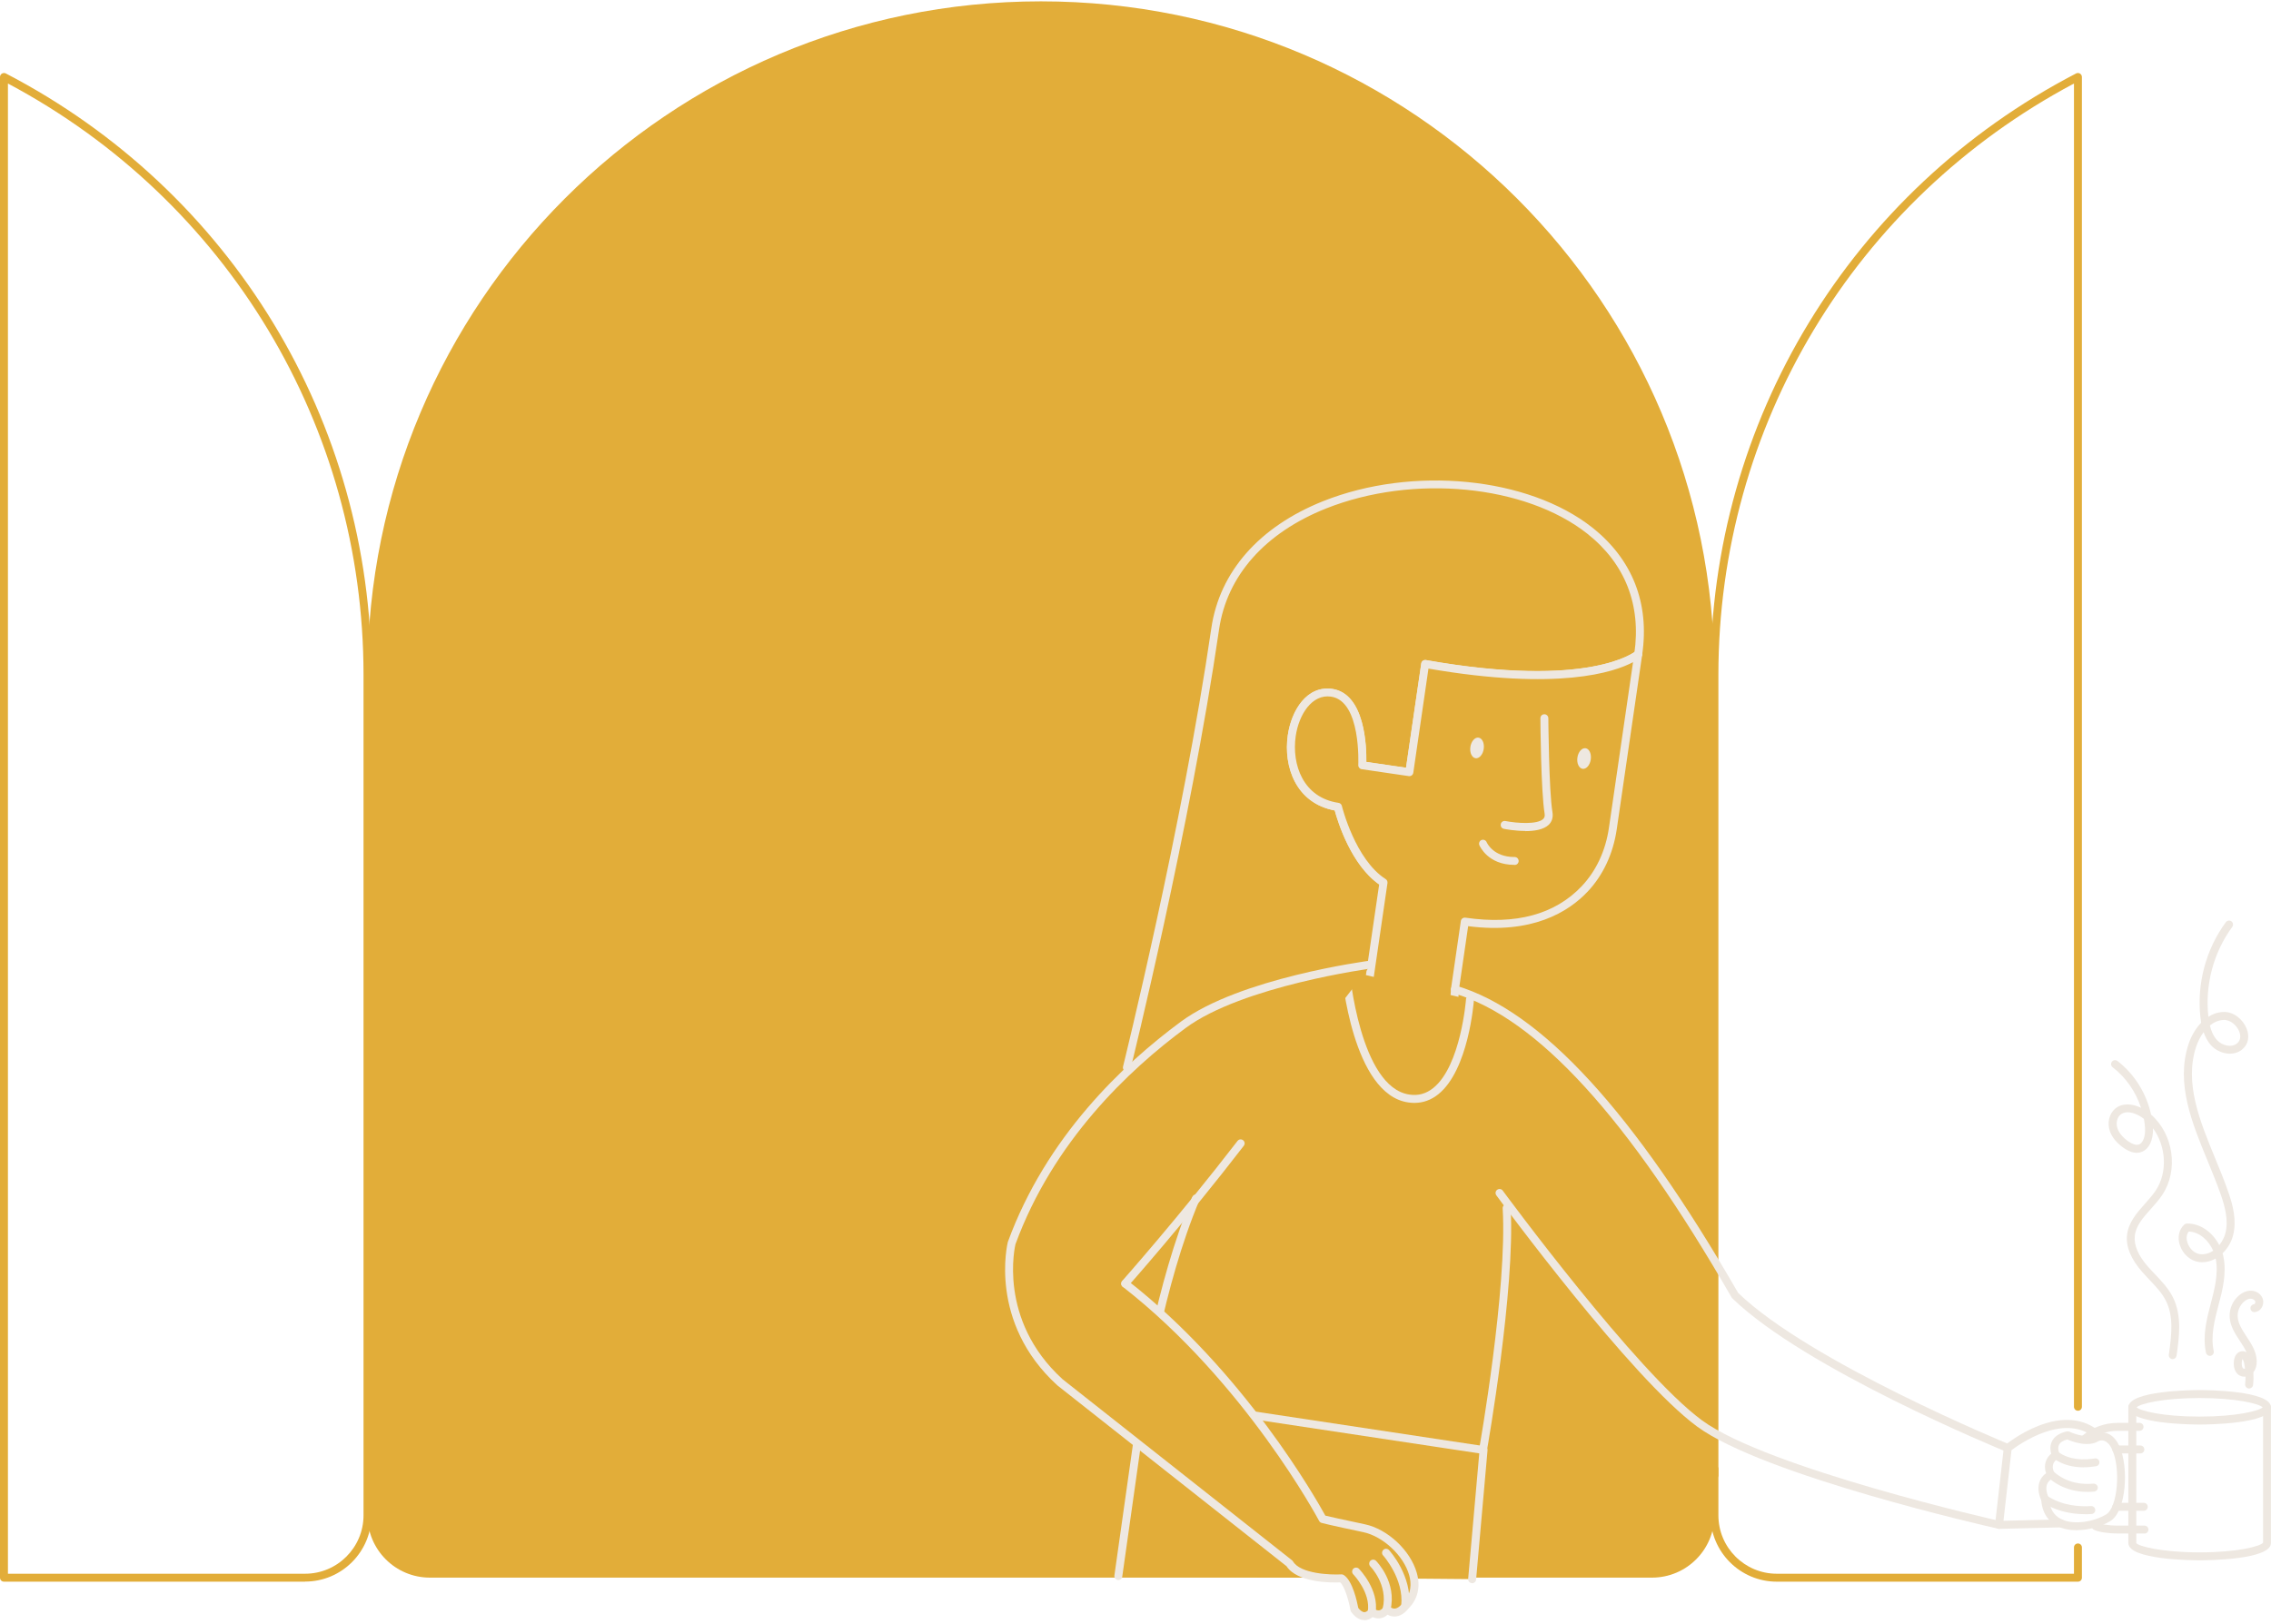 <?xml version="1.0" encoding="UTF-8"?> <svg xmlns="http://www.w3.org/2000/svg" width="495" height="354" viewBox="0 0 495 354" fill="none"><path d="M226.893 0.293C145.823 0.293 80.101 66.03 80.101 147.119V330.31C80.101 337.821 86.192 343.914 93.702 343.914H360.083C367.593 343.914 373.684 337.821 373.684 330.31V147.119C373.684 66.03 307.963 0.293 226.893 0.293Z" fill="#E2AD39"></path><path d="M243.73 343.569L249.215 304.885L323.346 316.083L320.855 344.244" fill="#E2AD39"></path><path d="M320.855 345.109C320.855 345.109 320.803 345.109 320.785 345.109C320.301 345.074 319.955 344.641 320.007 344.174L322.429 316.827L249.959 305.888L244.612 343.707C244.543 344.174 244.11 344.503 243.643 344.434C243.176 344.364 242.847 343.932 242.899 343.447L248.367 304.78C248.402 304.555 248.523 304.348 248.713 304.209C248.904 304.071 249.129 304.019 249.354 304.053L323.502 315.252C323.952 315.321 324.281 315.736 324.229 316.186L321.737 344.347C321.703 344.797 321.322 345.143 320.872 345.143L320.855 345.109Z" fill="#EEE8E1"></path><path d="M66.5 344.796H0.865C0.381 344.796 0 344.415 0 343.93V16.787C0 16.493 0.156 16.198 0.415 16.043C0.675 15.887 1.004 15.87 1.263 16.008C50.425 41.555 80.966 91.801 80.966 147.118V330.309C80.966 338.288 74.477 344.778 66.5 344.778V344.796ZM1.73 343.065H66.5C73.526 343.065 79.236 337.353 79.236 330.326V147.135C79.236 92.926 49.577 43.667 1.73 18.206V343.048V343.065Z" fill="#E2AD39"></path><path d="M452.92 344.797H387.286C379.308 344.797 372.819 338.306 372.819 330.327V320.219C372.819 319.734 373.2 319.354 373.684 319.354C374.169 319.354 374.55 319.734 374.55 320.219V330.327C374.55 337.354 380.26 343.066 387.286 343.066H452.055V337.337C452.055 336.852 452.436 336.471 452.92 336.471C453.405 336.471 453.786 336.852 453.786 337.337V343.931C453.786 344.416 453.405 344.797 452.92 344.797Z" fill="#E2AD39"></path><path d="M373.684 322.468C373.2 322.468 372.819 322.087 372.819 321.603V147.118C372.819 91.801 403.361 41.555 452.522 16.008C452.782 15.87 453.111 15.887 453.37 16.043C453.63 16.198 453.786 16.475 453.786 16.787V306.666C453.786 307.15 453.405 307.531 452.92 307.531C452.436 307.531 452.055 307.15 452.055 306.666V18.206C404.209 43.649 374.55 92.926 374.55 147.118V321.603C374.55 322.087 374.169 322.468 373.684 322.468Z" fill="#E2AD39"></path><path d="M249.077 305.057C249.077 305.057 252.538 280.462 260.653 261.232Z" fill="#E2AD39"></path><path d="M249.077 305.922C249.077 305.922 248.99 305.922 248.956 305.922C248.488 305.853 248.16 305.42 248.212 304.953C248.246 304.711 251.794 280.029 259.857 260.921C260.048 260.488 260.55 260.28 260.982 260.454C261.415 260.644 261.622 261.146 261.449 261.596C253.472 280.497 249.959 304.953 249.925 305.195C249.855 305.628 249.492 305.94 249.077 305.94V305.922Z" fill="#EEE8E1"></path><path d="M357.072 142.602C357.072 142.602 347.434 151.273 310.628 144.748L307.184 168.339L296.923 166.85C296.923 166.85 297.719 152.121 290.243 151.031C280.051 149.542 276.366 173.67 291.628 175.903C291.628 175.903 294.5 187.88 301.56 192.38" fill="#E2AD39"></path><path d="M301.56 193.246C301.405 193.246 301.232 193.194 301.093 193.107C294.639 188.988 291.611 179.14 290.936 176.664C282.491 175.107 279.705 167.128 280.709 160.239C281.505 154.821 284.862 149.387 290.382 150.165C297.563 151.221 297.875 162.887 297.823 166.089L306.475 167.353L309.797 144.61C309.832 144.384 309.953 144.177 310.143 144.038C310.334 143.9 310.576 143.848 310.801 143.883C346.569 150.217 356.432 142.031 356.519 141.944C356.882 141.632 357.418 141.667 357.73 142.013C358.041 142.377 358.024 142.913 357.661 143.225C357.263 143.588 347.451 151.966 311.355 145.735L308.05 168.443C308.015 168.668 307.894 168.876 307.703 169.014C307.513 169.153 307.288 169.205 307.063 169.17L296.802 167.664C296.352 167.595 296.04 167.214 296.058 166.764C296.058 166.626 296.715 152.814 290.122 151.844C285.987 151.239 283.114 155.721 282.422 160.447C281.522 166.678 284.049 173.878 291.766 175.003C292.112 175.055 292.407 175.314 292.476 175.661C292.51 175.782 295.366 187.361 302.028 191.619C302.426 191.878 302.547 192.415 302.287 192.813C302.114 193.073 301.837 193.211 301.56 193.211V193.246Z" fill="#EEE8E1"></path><path d="M298.255 215.089L301.56 192.38C294.5 187.88 291.628 175.903 291.628 175.903C276.366 173.67 280.051 149.542 290.244 151.031C297.702 152.121 296.923 166.85 296.923 166.85L307.184 168.339L310.628 144.748C347.451 151.273 357.072 142.602 357.072 142.602L351.535 180.611C350.826 185.509 348.801 190.182 345.392 193.765C340.841 198.576 332.881 202.886 319.263 200.896L317.1 215.677C317.1 215.677 316.39 235.495 307.236 234.162C298.082 232.83 298.238 215.071 298.238 215.071L298.255 215.089Z" fill="#E2AD39"></path><path d="M308.119 235.115C307.79 235.115 307.461 235.097 307.115 235.045C297.321 233.609 297.373 215.833 297.373 215.089C297.373 215.054 297.373 215.02 297.373 214.968L300.609 192.813C294.466 188.521 291.576 179.105 290.918 176.682C282.474 175.124 279.688 167.145 280.692 160.256C281.488 154.839 284.845 149.404 290.365 150.183C297.546 151.239 297.857 162.905 297.805 166.107L306.458 167.37L309.78 144.627C309.815 144.402 309.936 144.194 310.126 144.056C310.316 143.917 310.541 143.866 310.784 143.9C346.551 150.235 356.415 142.048 356.501 141.962C356.778 141.719 357.176 141.667 357.488 141.858C357.799 142.031 357.99 142.377 357.938 142.74L352.4 180.749C351.622 186.08 349.424 190.806 346.032 194.388C341.827 198.837 333.902 203.7 320.007 201.9L317.982 215.833C317.982 216.283 317.446 229.195 312.168 233.609C310.974 234.613 309.624 235.115 308.136 235.115H308.119ZM299.121 215.141C299.121 216.214 299.311 232.138 307.375 233.315C308.759 233.522 309.953 233.176 311.043 232.276C315.75 228.347 316.252 215.799 316.252 215.66L318.415 200.775C318.484 200.308 318.917 199.979 319.401 200.048C330.407 201.658 338.938 199.339 344.769 193.177C347.901 189.854 349.96 185.475 350.687 180.49L355.948 144.35C351.864 146.514 339.751 150.65 311.355 145.752L308.05 168.461C308.015 168.686 307.894 168.893 307.703 169.032C307.513 169.17 307.288 169.222 307.063 169.188L296.802 167.682C296.352 167.612 296.04 167.232 296.058 166.782C296.058 166.643 296.715 152.831 290.122 151.862C285.987 151.256 283.114 155.739 282.422 160.464C281.522 166.695 284.049 173.895 291.766 175.02C292.112 175.072 292.407 175.332 292.476 175.678C292.51 175.799 295.366 187.378 302.028 191.636C302.322 191.827 302.46 192.156 302.426 192.484L299.121 215.124V215.141Z" fill="#EEE8E1"></path><path d="M320.387 217.91C320.387 217.91 318.674 241.19 307.063 239.493C295.452 237.797 293.237 211.506 293.237 211.506" fill="#E2AD39"></path><path d="M308.257 240.428C307.825 240.428 307.392 240.393 306.942 240.324C294.795 238.559 292.476 212.648 292.389 211.541C292.355 211.056 292.701 210.641 293.185 210.606C293.652 210.571 294.085 210.917 294.12 211.402C294.137 211.662 296.404 237.036 307.202 238.611C309.157 238.905 310.853 238.42 312.41 237.174C318.397 232.362 319.54 217.962 319.54 217.823C319.574 217.339 319.989 216.975 320.474 217.027C320.958 217.062 321.305 217.477 321.27 217.962C321.218 218.585 320.076 233.262 313.5 238.541C311.926 239.805 310.178 240.428 308.274 240.428H308.257Z" fill="#EEE8E1"></path><path d="M336.636 156.533C336.636 156.533 336.74 172.457 337.536 177.165C338.332 181.873 327.984 179.813 327.984 179.813" fill="#E2AD39"></path><path d="M332.466 181.146C330.268 181.146 328.192 180.765 327.794 180.679C327.326 180.592 327.015 180.125 327.119 179.658C327.205 179.19 327.673 178.879 328.14 178.983C330.632 179.467 335.079 179.779 336.359 178.533C336.567 178.325 336.792 178.013 336.671 177.338C335.875 172.613 335.754 157.226 335.754 156.569C335.754 156.084 336.134 155.703 336.619 155.703C337.086 155.703 337.484 156.084 337.484 156.569C337.484 156.724 337.605 172.475 338.384 177.062C338.609 178.446 338.072 179.312 337.571 179.796C336.463 180.869 334.404 181.181 332.466 181.181V181.146Z" fill="#EEE8E1"></path><path d="M323.26 183.898C323.26 183.898 324.817 187.689 330.164 187.654Z" fill="#E2AD39"></path><path d="M330.095 188.537C324.281 188.537 322.533 184.418 322.447 184.245C322.274 183.795 322.481 183.293 322.914 183.12C323.346 182.946 323.848 183.154 324.039 183.587C324.091 183.725 325.475 186.824 330.078 186.824C330.095 186.824 330.13 186.824 330.147 186.824C330.614 186.824 331.012 187.204 331.012 187.689C331.012 188.174 330.632 188.554 330.147 188.554H330.078L330.095 188.537Z" fill="#EEE8E1"></path><path d="M245.616 233.574C245.616 233.574 245.478 233.574 245.408 233.557C244.941 233.435 244.664 232.968 244.785 232.501C244.906 231.981 257.712 180.282 264.028 136.942C265.827 124.636 274.479 114.804 288.409 109.249C307.876 101.494 333.089 103.97 347.053 114.995C355.809 121.918 359.581 131.507 357.938 142.723C357.868 143.19 357.436 143.502 356.951 143.45C356.484 143.38 356.155 142.948 356.224 142.463C357.765 131.888 354.217 122.853 345.98 116.345C332.466 105.666 307.998 103.312 289.049 110.841C275.708 116.155 267.437 125.501 265.723 137.167C259.39 180.611 246.585 232.38 246.447 232.899C246.343 233.297 245.997 233.557 245.616 233.557V233.574Z" fill="#EEE8E1"></path><path d="M435.72 333.269C435.72 333.269 435.599 333.269 435.53 333.252C433.453 332.784 384.5 321.69 369.929 310.993C355.411 300.314 327.344 262.184 326.15 260.574C325.873 260.193 325.942 259.64 326.34 259.363C326.721 259.086 327.274 259.155 327.551 259.553C327.846 259.951 356.64 299.085 370.95 309.609C385.226 320.097 435.391 331.469 435.893 331.573C436.36 331.677 436.654 332.144 436.551 332.611C436.464 333.009 436.101 333.286 435.703 333.286L435.72 333.269Z" fill="#EEE8E1"></path><path d="M298.861 210.26C298.861 210.26 270.672 213.981 257.885 223.414C248.852 230.078 229.644 245.967 220.508 270.943C220.508 270.943 216.13 287.749 231.011 301.319L281.072 340.816C283.305 344.572 292.407 344.053 292.407 344.053C294.241 345.212 295.21 350.872 295.21 350.872C297.286 353.728 298.982 351.409 298.982 351.409C301.111 352.811 302.218 350.786 302.218 350.786C304.398 352.707 306.25 350.076 306.25 350.076C311.891 344.728 304.623 334.654 297.234 333.097C289.846 331.556 288.236 331.106 288.236 331.106C288.236 331.106 272.351 300.99 245.218 279.804" fill="#E2AD39"></path><path d="M297.356 353.173C296.335 353.173 295.383 352.568 294.518 351.391C294.448 351.287 294.379 351.166 294.362 351.027C293.999 348.967 293.099 345.852 292.13 344.952C290.278 345.039 282.785 345.073 280.415 341.421L230.475 302.01C215.334 288.215 219.625 270.907 219.677 270.734C228.035 247.853 244.785 232.015 257.383 222.721C270.205 213.253 297.615 209.549 298.774 209.394C299.259 209.324 299.674 209.671 299.744 210.138C299.813 210.605 299.467 211.055 298.999 211.107C298.723 211.142 270.88 214.898 258.421 224.106C246.031 233.244 229.54 248.839 221.338 271.236C221.321 271.323 217.306 287.644 231.617 300.677L281.626 340.14C281.626 340.14 281.782 340.279 281.834 340.383C283.443 343.083 289.984 343.342 292.372 343.204C292.545 343.187 292.735 343.238 292.891 343.342C294.829 344.571 295.798 349.175 296.058 350.525C296.404 350.975 296.888 351.425 297.373 351.443C297.909 351.443 298.325 350.906 298.325 350.906C298.601 350.543 299.121 350.456 299.501 350.698C299.951 350.993 300.349 351.114 300.695 351.027C301.214 350.906 301.509 350.387 301.526 350.387C301.664 350.162 301.889 350.006 302.131 349.971C302.391 349.937 302.651 350.006 302.841 350.179C303.256 350.543 303.654 350.698 304.052 350.664C304.762 350.577 305.402 349.885 305.592 349.625C307.773 347.531 307.634 345.073 307.15 343.36C305.938 339.102 301.439 334.896 297.113 333.996C289.794 332.455 288.132 332.005 288.063 331.988C287.838 331.919 287.631 331.763 287.527 331.555C287.371 331.261 271.417 301.352 244.751 280.531C244.37 280.236 244.301 279.7 244.595 279.319C244.889 278.938 245.426 278.869 245.806 279.163C271.226 298.999 287.008 326.986 288.876 330.396C289.672 330.586 291.974 331.123 297.477 332.282C302.443 333.321 307.427 337.977 308.811 342.875C309.676 345.921 309.019 348.691 306.959 350.681C306.7 351.027 305.731 352.204 304.277 352.377C303.81 352.429 303.152 352.395 302.426 351.996C302.114 352.291 301.682 352.585 301.111 352.723C300.488 352.879 299.83 352.81 299.172 352.516C298.774 352.845 298.152 353.208 297.373 353.208L297.356 353.173Z" fill="#EEE8E1"></path><path d="M437.623 316.532C437.52 316.532 437.398 316.515 437.295 316.463C435.512 315.736 393.377 298.393 377.561 283.006C377.509 282.954 377.457 282.885 377.422 282.816C354.84 243.613 335.044 221.925 316.875 216.525C316.425 216.387 316.148 215.902 316.286 215.452C316.425 215.002 316.909 214.743 317.359 214.864C335.961 220.402 356.069 242.315 378.858 281.847C394.501 296.974 437.52 314.681 437.952 314.854C438.402 315.027 438.61 315.546 438.419 315.979C438.281 316.307 437.952 316.515 437.623 316.515V316.532Z" fill="#EEE8E1"></path><path d="M270.413 249.256C257.452 266.079 245.235 279.822 245.235 279.822Z" fill="#E2AD39"></path><path d="M245.235 280.687C245.028 280.687 244.82 280.618 244.664 280.462C244.301 280.151 244.284 279.597 244.595 279.233C244.716 279.095 256.95 265.318 269.738 248.719C270.032 248.338 270.569 248.269 270.949 248.563C271.33 248.857 271.399 249.394 271.105 249.775C258.283 266.425 245.997 280.255 245.875 280.393C245.702 280.583 245.46 280.687 245.235 280.687Z" fill="#EEE8E1"></path><path d="M328.399 263.361C329.438 281.12 323.277 315.875 323.277 315.875Z" fill="#E2AD39"></path><path d="M323.277 316.739C323.277 316.739 323.173 316.739 323.121 316.739C322.654 316.653 322.343 316.203 322.429 315.735C322.499 315.389 328.572 280.877 327.534 263.43C327.499 262.945 327.863 262.547 328.347 262.513C328.815 262.461 329.23 262.841 329.264 263.326C330.303 280.98 324.194 315.684 324.125 316.047C324.056 316.462 323.693 316.757 323.277 316.757V316.739Z" fill="#EEE8E1"></path><path d="M435.72 333.269C435.478 333.269 435.253 333.165 435.08 332.992C434.907 332.801 434.837 332.559 434.855 332.317L436.758 315.58C436.776 315.355 436.897 315.147 437.07 315.009C437.554 314.61 449.01 305.368 457.316 311.807C457.696 312.101 457.766 312.637 457.471 313.018C457.177 313.399 456.641 313.468 456.26 313.174C449.667 308.085 440.15 314.835 438.437 316.134L436.689 331.521L449.165 331.226C449.684 331.209 450.048 331.59 450.048 332.075C450.048 332.559 449.684 332.94 449.2 332.957L435.737 333.286H435.72V333.269Z" fill="#EEE8E1"></path><path d="M302.097 338.514C302.097 338.514 306.925 343.81 306.25 350.093Z" fill="#E2AD39"></path><path d="M306.267 350.94C306.267 350.94 306.198 350.94 306.181 350.94C305.713 350.888 305.367 350.456 305.419 349.988C306.042 344.19 301.526 339.136 301.474 339.084C301.145 338.738 301.18 338.184 301.526 337.855C301.872 337.526 302.426 337.561 302.754 337.907C302.962 338.132 307.842 343.567 307.132 350.161C307.081 350.611 306.717 350.94 306.267 350.94Z" fill="#EEE8E1"></path><path d="M299.311 340.834C299.311 340.834 303.602 345.144 302.235 350.786Z" fill="#E2AD39"></path><path d="M302.235 351.669C302.235 351.669 302.097 351.669 302.028 351.652C301.56 351.53 301.284 351.08 301.387 350.613C302.616 345.49 298.723 341.509 298.688 341.474C298.359 341.128 298.359 340.592 298.688 340.245C299.034 339.917 299.57 339.899 299.917 340.245C300.107 340.436 304.537 344.971 303.066 351.011C302.962 351.409 302.616 351.669 302.218 351.669H302.235Z" fill="#EEE8E1"></path><path d="M295.591 342.58C295.591 342.58 299.726 346.803 298.982 351.407Z" fill="#E2AD39"></path><path d="M298.999 352.274C298.999 352.274 298.913 352.274 298.861 352.274C298.394 352.204 298.065 351.754 298.134 351.287C298.792 347.168 295.002 343.239 294.968 343.204C294.639 342.858 294.639 342.321 294.968 341.975C295.314 341.646 295.85 341.646 296.196 341.975C296.369 342.166 300.626 346.562 299.83 351.547C299.761 351.979 299.397 352.274 298.982 352.274H298.999Z" fill="#EEE8E1"></path><path d="M323.402 163.257C323.583 162.018 323.078 160.919 322.274 160.801C321.47 160.684 320.672 161.593 320.492 162.833C320.311 164.072 320.816 165.171 321.62 165.289C322.424 165.406 323.222 164.496 323.402 163.257Z" fill="#EEE8E1"></path><path d="M346.732 165.566C346.912 164.327 346.407 163.227 345.604 163.11C344.8 162.993 344.002 163.902 343.821 165.141C343.64 166.38 344.145 167.48 344.949 167.597C345.753 167.714 346.551 166.805 346.732 165.566Z" fill="#EEE8E1"></path><path d="M479.448 340.14C477.856 340.14 463.909 340.036 463.909 336.384V306.77C463.909 306.285 464.289 305.904 464.774 305.904C465.258 305.904 465.639 306.285 465.639 306.77V336.384C466.054 337.042 471.055 338.409 479.448 338.409C487.84 338.409 492.841 337.042 493.274 336.28V306.77C493.256 306.285 493.637 305.904 494.122 305.904C494.606 305.904 494.987 306.285 494.987 306.77V336.384C494.987 340.036 481.04 340.14 479.448 340.14Z" fill="#EEE8E1"></path><path d="M479.448 310.543C477.856 310.543 463.909 310.439 463.909 306.787C463.909 303.135 477.856 303.031 479.448 303.031C481.04 303.031 494.987 303.135 494.987 306.787C494.987 310.439 481.04 310.543 479.448 310.543ZM465.708 306.787C466.504 307.566 471.419 308.812 479.448 308.812C487.477 308.812 492.409 307.566 493.187 306.787C492.391 306.008 487.477 304.762 479.448 304.762C471.419 304.762 466.487 306.008 465.708 306.787Z" fill="#EEE8E1"></path><path d="M467.421 334.29H461.607C459.461 334.29 457.333 333.961 456.399 333.477C455.966 333.252 455.81 332.732 456.035 332.317C456.26 331.884 456.779 331.728 457.195 331.953C457.679 332.196 459.409 332.577 461.607 332.577H467.421C467.906 332.577 468.287 332.957 468.287 333.442C468.287 333.927 467.906 334.307 467.421 334.307V334.29ZM467.266 329.34H461.296C460.811 329.34 460.43 328.959 460.43 328.475C460.43 327.99 460.811 327.609 461.296 327.609H467.266C467.75 327.609 468.131 327.99 468.131 328.475C468.131 328.959 467.75 329.34 467.266 329.34ZM466.522 316.843H461.296C460.811 316.843 460.43 316.463 460.43 315.978C460.43 315.493 460.811 315.113 461.296 315.113H466.522C467.006 315.113 467.387 315.493 467.387 315.978C467.387 316.463 467.006 316.843 466.522 316.843ZM454.46 314.472C454.218 314.472 453.959 314.368 453.786 314.161C453.474 313.797 453.526 313.243 453.907 312.949C456.07 311.149 458.804 310.18 461.607 310.18H466.348C466.833 310.18 467.214 310.56 467.214 311.045C467.214 311.53 466.833 311.911 466.348 311.911H461.607C459.202 311.911 456.866 312.759 455.014 314.282C454.858 314.42 454.651 314.489 454.46 314.489V314.472Z" fill="#EEE8E1"></path><path d="M452.678 333.582C451.138 333.582 449.633 333.305 448.404 332.665C446.95 331.92 445.185 330.328 444.926 327.057C444.666 326.503 443.974 324.755 444.528 323.093C444.787 322.314 445.272 321.657 445.981 321.155C445.583 320.047 445.48 318.299 447.089 316.897C446.898 316.239 446.76 315.218 447.245 314.231C447.764 313.141 448.871 312.397 450.515 312.033C450.705 311.998 450.896 312.033 451.069 312.102C452.107 312.604 455.153 313.643 456.658 312.587C456.727 312.535 456.814 312.5 456.883 312.466C458.977 311.791 460.828 312.795 461.936 315.218C464.082 319.874 463.441 329.445 460.015 331.557C458.077 332.751 455.308 333.565 452.678 333.565V333.582ZM450.584 313.799C449.65 314.041 449.044 314.439 448.785 314.976C448.387 315.806 448.871 316.81 448.871 316.81C449.062 317.191 448.94 317.676 448.577 317.918C446.743 319.164 447.608 320.722 447.798 321.033C447.937 321.241 447.971 321.501 447.902 321.743C447.833 321.985 447.677 322.176 447.452 322.297C446.777 322.626 446.345 323.058 446.154 323.647C445.739 324.91 446.518 326.434 446.535 326.434C446.587 326.537 446.622 326.659 446.639 326.78C446.777 328.857 447.625 330.311 449.2 331.124C451.986 332.561 456.502 331.713 459.115 330.103C461.555 328.597 462.299 320.133 460.361 315.962C459.323 313.712 458.06 313.937 457.523 314.093C455.205 315.599 451.692 314.266 450.602 313.799H450.584Z" fill="#EEE8E1"></path><path d="M454.512 330.086C451 330.086 447.833 329.221 445.289 327.542C444.891 327.282 444.77 326.746 445.047 326.348C445.307 325.95 445.843 325.846 446.241 326.105C449.477 328.234 453.215 328.477 455.776 328.321C456.277 328.286 456.658 328.65 456.693 329.134C456.727 329.619 456.364 330.017 455.879 330.052C455.412 330.086 454.962 330.104 454.512 330.104V330.086Z" fill="#EEE8E1"></path><path d="M454.962 325.222C452.453 325.222 449.321 324.581 446.518 322.158C446.154 321.847 446.12 321.293 446.431 320.929C446.743 320.566 447.297 320.531 447.66 320.843C450.584 323.387 453.959 323.647 456.295 323.422C456.762 323.404 457.195 323.733 457.246 324.201C457.298 324.668 456.952 325.101 456.468 325.153C456.018 325.204 455.516 325.222 454.997 325.222H454.962Z" fill="#EEE8E1"></path><path d="M454.184 319.873C452.038 319.873 449.633 319.423 447.573 317.9C447.193 317.623 447.106 317.069 447.383 316.689C447.66 316.308 448.214 316.221 448.594 316.498C451.121 318.35 454.357 318.298 456.606 317.935C457.073 317.848 457.523 318.177 457.593 318.644C457.662 319.112 457.35 319.562 456.883 319.631C456.07 319.769 455.153 319.856 454.184 319.856V319.873Z" fill="#EEE8E1"></path><path d="M481.68 295.572C481.282 295.572 480.919 295.295 480.832 294.897C480.019 291.193 481.04 287.316 481.87 284.183C482.684 281.085 483.601 277.589 482.943 274.352C481.87 274.958 480.642 275.269 479.327 275.114C477.458 274.889 475.762 273.4 475.122 271.392C474.568 269.679 474.949 268.017 476.108 266.944C476.264 266.806 476.454 266.736 476.662 266.719C479.742 266.685 482.338 268.762 483.722 271.427C484.345 270.665 484.812 269.765 485.054 268.865C485.781 266.079 484.968 263.067 484.085 260.506C483.237 258.065 482.199 255.538 481.195 253.098C477.769 244.772 474.205 236.153 477.025 227.62C477.544 226.027 478.479 224.297 479.777 222.947C479.707 222.549 479.655 222.168 479.621 221.822C478.79 214.535 480.797 206.954 485.158 201.034C485.435 200.654 485.989 200.567 486.369 200.844C486.75 201.121 486.837 201.675 486.56 202.056C482.459 207.629 480.573 214.76 481.351 221.614C481.351 221.614 481.351 221.631 481.351 221.648C482.286 221.06 483.341 220.662 484.535 220.61C486.889 220.454 488.913 222.306 489.675 224.193C490.384 225.941 490.055 227.637 488.775 228.728C486.802 230.424 483.705 229.714 482.043 227.983C481.213 227.118 480.676 226.062 480.313 225.006C479.586 225.993 479.032 227.118 478.686 228.174C476.073 236.101 479.5 244.409 482.805 252.44C483.826 254.898 484.864 257.442 485.729 259.952C486.698 262.756 487.563 266.061 486.733 269.298C486.369 270.735 485.556 272.137 484.449 273.21C484.518 273.452 484.587 273.677 484.622 273.919C485.383 277.589 484.414 281.327 483.532 284.616C482.718 287.714 481.801 291.228 482.511 294.516C482.614 294.984 482.32 295.451 481.853 295.555C481.784 295.555 481.732 295.572 481.663 295.572H481.68ZM477.077 268.467C476.385 269.315 476.627 270.406 476.783 270.873C477.215 272.223 478.34 273.262 479.534 273.4C480.555 273.521 481.559 273.21 482.407 272.656C481.42 270.44 479.448 268.554 477.077 268.467ZM481.68 223.552C481.957 224.695 482.424 225.889 483.289 226.789C484.379 227.931 486.439 228.468 487.65 227.412C488.619 226.564 488.273 225.318 488.065 224.833C487.546 223.57 486.196 222.272 484.639 222.341C483.514 222.41 482.528 222.86 481.68 223.552Z" fill="#EEE8E1"></path><path d="M490.228 302.685C490.228 302.685 490.176 302.685 490.142 302.685C489.675 302.633 489.328 302.218 489.363 301.733C489.415 301.179 489.45 300.643 489.45 300.089C489.034 300.141 488.602 300.072 488.221 299.881C487.269 299.397 486.767 298.237 486.906 296.766C487.027 295.554 487.633 294.723 488.532 294.585C488.948 294.516 489.328 294.585 489.675 294.81C489.311 293.979 488.775 293.148 488.204 292.3C487.165 290.708 486.075 289.081 485.989 287.073C485.902 285.308 486.646 283.577 487.979 282.434C488.792 281.725 489.744 281.361 490.626 281.361C491.82 281.379 492.893 282.123 493.222 283.179C493.412 283.802 493.308 284.529 492.945 285.1C492.599 285.636 492.062 285.965 491.474 286.035C490.99 286.086 490.574 285.74 490.522 285.273C490.471 284.806 490.817 284.373 491.284 284.321C491.353 284.321 491.422 284.252 491.491 284.165C491.578 284.027 491.613 283.854 491.578 283.715C491.474 283.386 491.042 283.127 490.609 283.109C490.176 283.058 489.605 283.334 489.121 283.75C488.204 284.546 487.667 285.792 487.736 287.004C487.806 288.527 488.723 289.894 489.675 291.366C490.747 292.992 491.838 294.654 491.889 296.696C491.924 297.666 491.664 298.514 491.163 299.137C491.215 300.054 491.197 300.989 491.093 301.906C491.042 302.356 490.678 302.685 490.228 302.685ZM488.757 296.281C488.757 296.281 488.671 296.541 488.636 296.939C488.584 297.51 488.671 298.168 489 298.341C489.086 298.393 489.225 298.393 489.346 298.341C489.294 297.925 489.225 297.51 489.138 297.095C489.034 296.61 488.827 296.316 488.757 296.264V296.281Z" fill="#EEE8E1"></path><path d="M473.582 296.282C473.582 296.282 473.495 296.282 473.46 296.282C472.993 296.213 472.664 295.78 472.734 295.296C473.374 290.847 473.772 286.901 472.093 283.561C471.228 281.847 469.896 280.445 468.477 278.957C467.975 278.42 467.473 277.901 466.989 277.347C464.497 274.526 463.355 271.808 463.614 269.281C463.909 266.477 465.76 264.4 467.56 262.375C468.373 261.458 469.221 260.506 469.879 259.519C472.543 255.521 472.111 249.792 469.273 245.95C469.377 248.304 468.511 250.796 466.331 251.246C465.293 251.454 464.203 251.125 462.94 250.277C461.399 249.204 460.378 247.975 459.894 246.625C459.254 244.825 459.704 242.852 460.984 241.727C462.559 240.359 464.808 240.584 466.677 241.502C465.552 238.04 463.389 234.89 460.482 232.657C460.102 232.363 460.032 231.826 460.327 231.445C460.621 231.065 461.157 230.995 461.538 231.29C465.258 234.163 467.871 238.386 468.858 242.973C473.72 247.213 474.914 255.071 471.297 260.489C470.571 261.579 469.688 262.566 468.823 263.535C467.127 265.422 465.535 267.204 465.31 269.454C465.103 271.479 466.089 273.764 468.252 276.205C468.719 276.741 469.221 277.243 469.705 277.762C471.142 279.268 472.63 280.843 473.616 282.782C475.658 286.884 474.966 291.678 474.412 295.538C474.343 295.971 473.98 296.282 473.564 296.282H473.582ZM463.753 242.471C463.147 242.471 462.593 242.627 462.144 243.025C461.417 243.665 461.157 244.929 461.555 246.036C461.919 247.04 462.715 247.992 463.943 248.84C464.791 249.411 465.466 249.636 466.002 249.55C467.214 249.308 467.646 247.49 467.542 245.898C467.508 245.223 467.421 244.565 467.3 243.907C467.162 243.786 467.006 243.682 466.85 243.579C465.95 242.955 464.774 242.471 463.735 242.471H463.753Z" fill="#EEE8E1"></path></svg> 